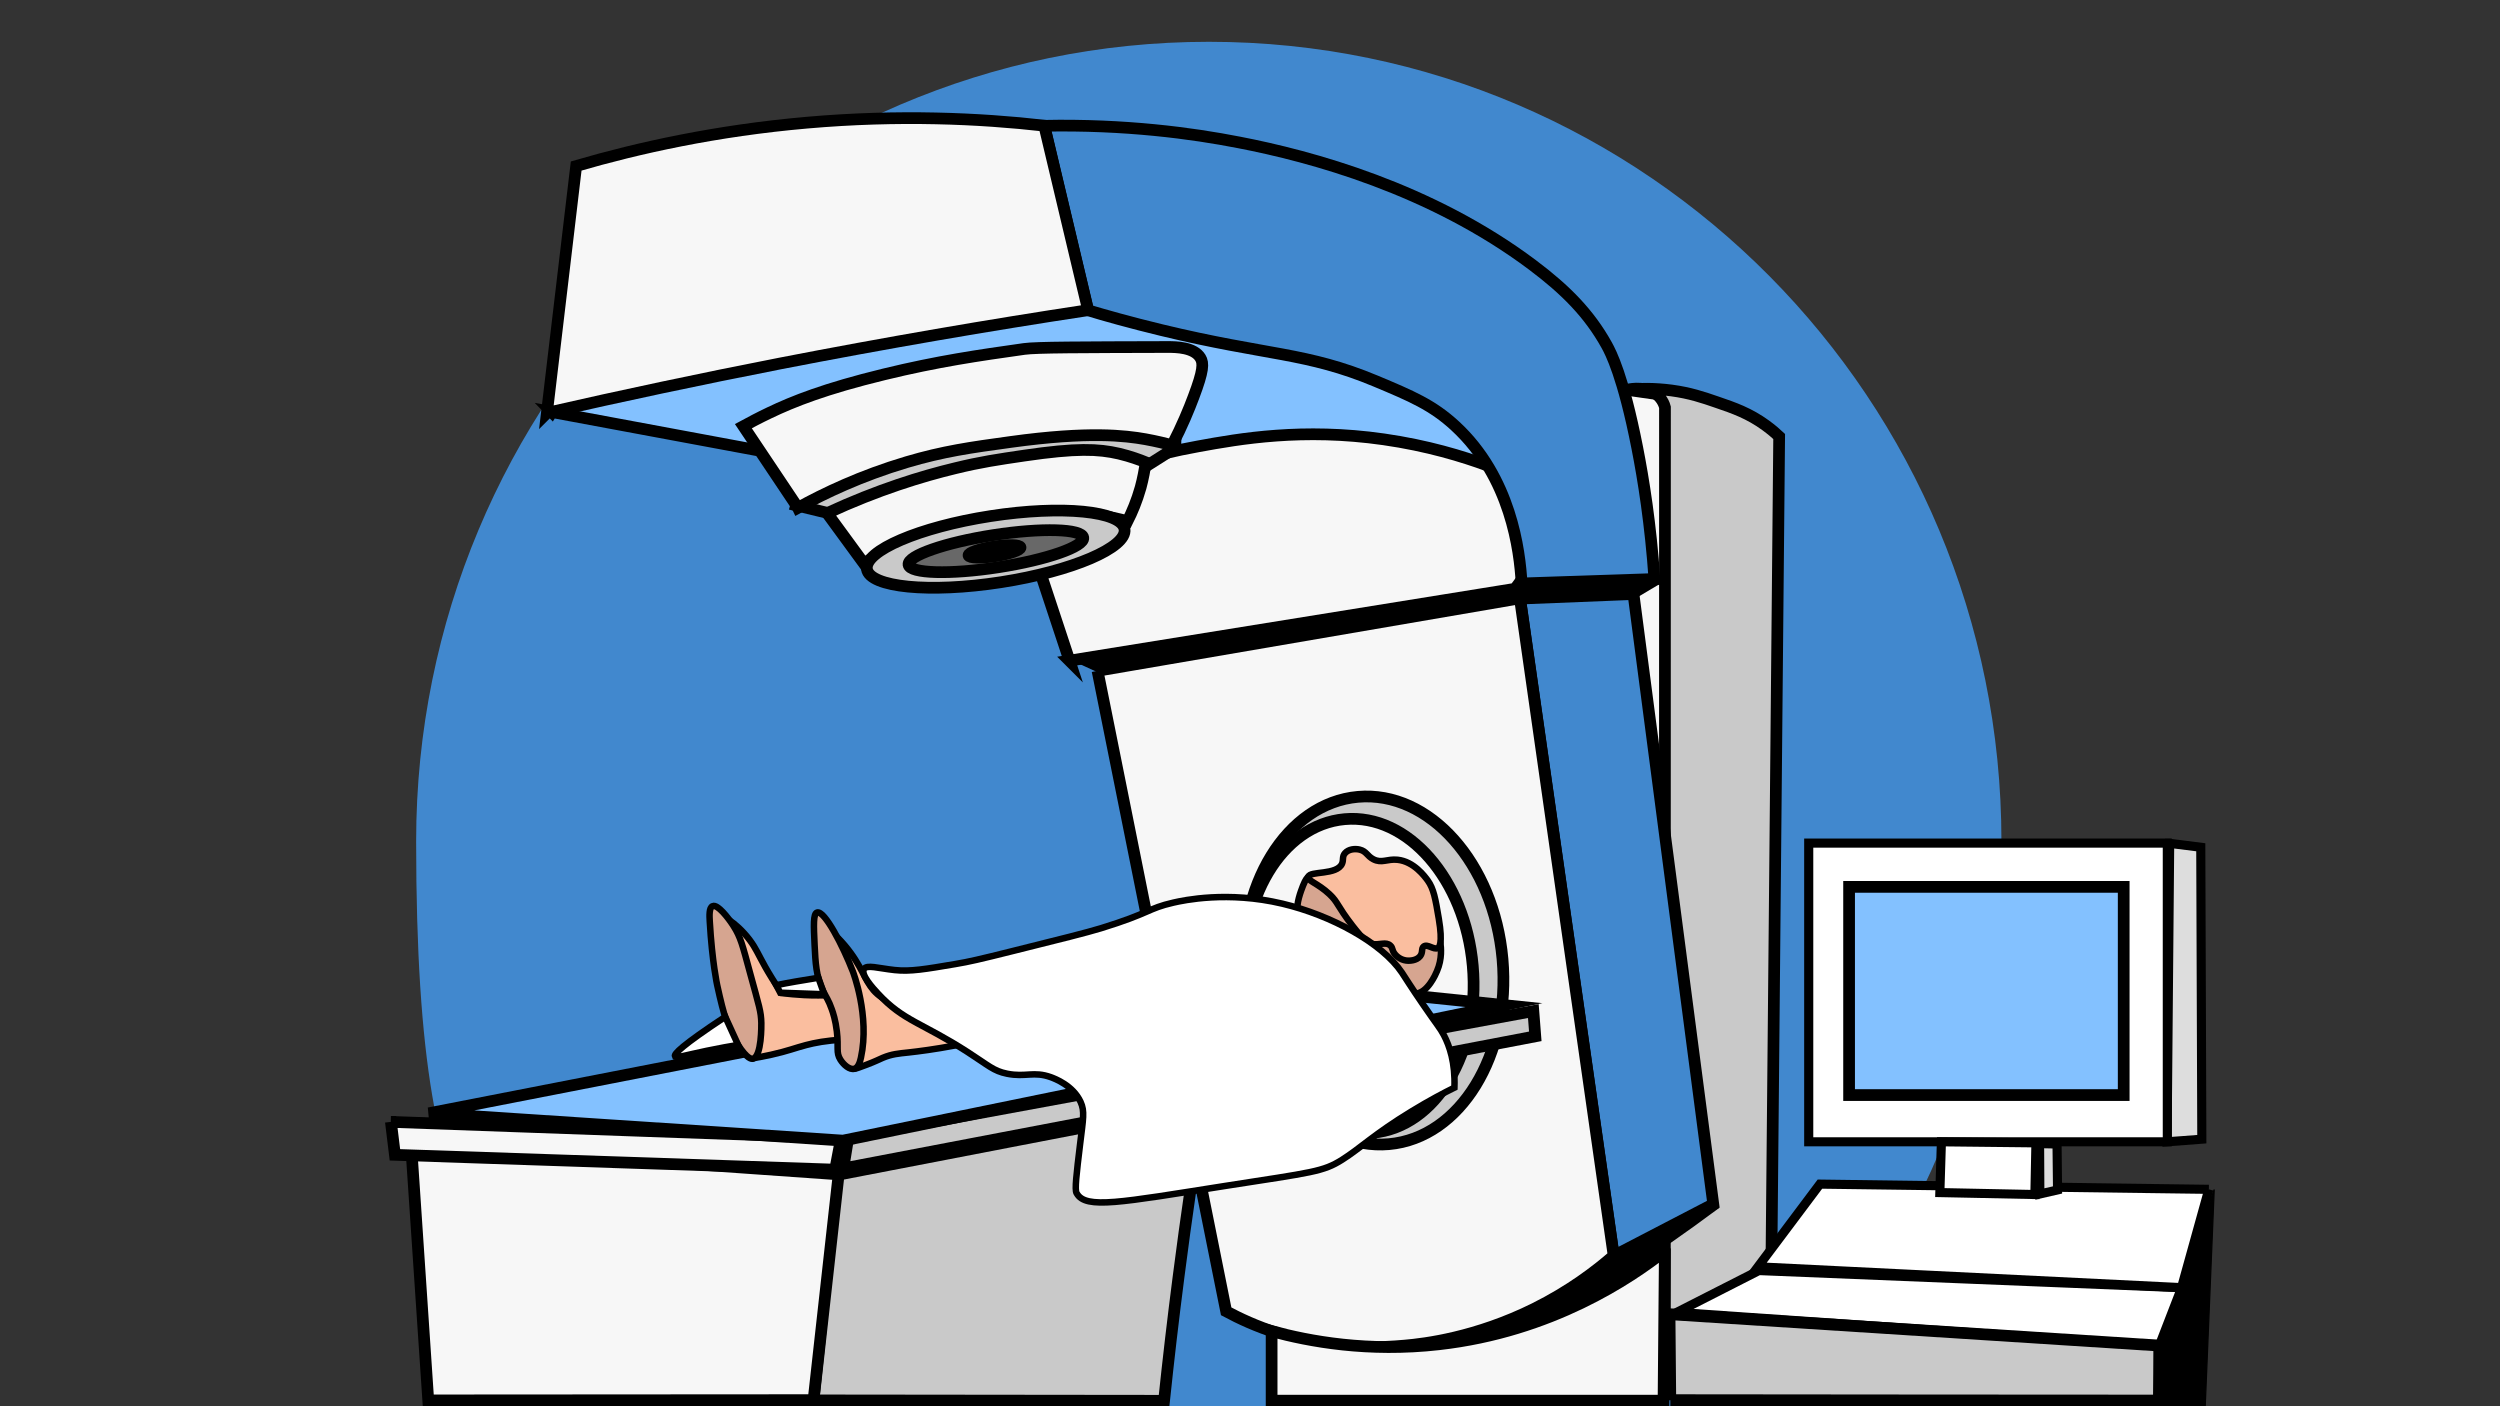 <?xml version="1.0" encoding="UTF-8"?>
<svg xmlns="http://www.w3.org/2000/svg" version="1.1" viewBox="0 0 1920 1080">
  <rect x="0" y="0" width="1920" height="1080" fill="#333333" stroke="none"/>
  <defs>
    <style>
      .cls-1 {
        fill: #c9c9c9;
      }

      .cls-1, .cls-2, .cls-3, .cls-4, .cls-5, .cls-6, .cls-7, .cls-8, .cls-9, .cls-10, .cls-11 {
        stroke: #000;
        stroke-miterlimit: 10;
      }

      .cls-1, .cls-3, .cls-5, .cls-10, .cls-11 {
        stroke-width: 9px;
      }

      .cls-12, .cls-3 {
        fill: #4188ce;
      }

      .cls-4, .cls-7, .cls-9 {
        stroke-width: 5px;
      }

      .cls-4, .cls-8 {
        fill: #fff;
      }

      .cls-5 {
        fill: #f7f7f7;
      }

      .cls-6 {
        fill: #ddd;
      }

      .cls-6, .cls-8 {
        stroke-width: 7px;
      }

      .cls-7 {
        fill: #d6a590;
      }

      .cls-9 {
        fill: #fabe9f;
      }

      .cls-10 {
        fill: #686868;
      }

      .cls-11 {
        fill: #83c1ff;
      }
    </style>
  </defs>
  <!-- Generator: Adobe Illustrator 28.7.1, SVG Export Plug-In . SVG Version: 1.2.0 Build 142)  -->
  <g>
    <g id="_x33_">
      <path class="cls-12" d="M1359,1080c110-111.1,178.1-264.5,178.1-433.9,0-339.1-272.5-614-608.7-614S319.6,307,319.6,646.1s68,322.8,178.1,433.9h861.3Z"/>
      <g>
        <path class="cls-1" d="M624.7,1075.4c2.7-25.4,5.4-50.9,7.9-76.7,3.2-32.3,6.1-64.4,8.8-96.1,94.3-18.2,188.6-36.4,283-54.6-6.9,42.8-13.4,86.9-19.2,132.1-4.2,32.4-7.9,64.3-11.2,95.7-89.7-.1-179.5-.2-269.2-.3Z"/>
        <path class="cls-5" d="M315.7,878.9c4.4,65.5,8.8,131.1,13.2,196.6,98.6,0,197.2-.1,295.9-.2,6.4-57.8,12.9-115.6,19.3-173.4-109.5-7.7-218.9-15.4-328.4-23.1Z"/>
        <path class="cls-5" d="M1250.3,623c-11.4-107.4-22.7-214.7-34.1-322.1,5.4-1.3,10.8-2.7,16.2-4,19.7,2.8,39.5,5.7,59.2,8.5.5,109.8.9,219.6,1.4,329.4-14.3-4-28.5-7.9-42.8-11.9Z"/>
        <path class="cls-1" d="M1360.3,986.3c2-217,4-434.1,6.1-651.1-2.3-2.2-5.8-5.2-10.3-8.5-12.8-9.3-24.2-13.3-37.4-17.8-11-3.8-20.8-7.1-34.8-9-13.5-1.8-24.9-1.5-33.1-.8,1-.2,15.5-3.3,23.8,6,2.2,2.5,3.5,5.3,4.1,7.7,0,239.3,0,478.5-.1,717.8,27.3-14.8,54.5-29.5,81.8-44.3Z"/>
        <path d="M1236.5,471.2c12.9-7.7,25.8-15.4,38.7-23-4.3-5.6-8.5-11.2-12.8-16.8-22-18.4-44-36.8-66-55.2-125.5,43.2-251.1,86.3-376.6,129.5,7.7,3.5,15.5,7.1,23.2,10.6,131.1-15,262.3-30,393.4-45.1Z"/>
        <path class="cls-5" d="M821.4,507.5c-21.2-64-42.3-128-63.5-192,139.2-2.8,278.4-5.5,417.5-8.3,2.4,39.7,4.8,79.5,7.2,119.2-6.4,8.6-12.7,17.2-19.1,25.8l-342.2,55.2Z"/>
        <path d="M1320.6,927.5c-25.1,18.7-52.2,37.7-81.5,56.5-41.2,26.5-81,49.1-118.5,68.5,2.9-44,5.8-88.1,8.8-132.1,54.4-3.6,108.7-7.2,163.1-10.8,9.4,6,18.8,12,28.1,17.9Z"/>
        <path class="cls-11" d="M423.7,316.4l366.4,68.2c51.2-24.1,96.9-35.8,130.1-41.8,32.1-5.9,80.4-14.3,142.5-5.4,33.5,4.8,60.7,13.1,79.9,20.2-13-41.8-25.9-83.6-38.9-125.5l-607.7-31.7c-24.1,38.7-48.1,77.4-72.2,116.1Z"/>
        <path class="cls-3" d="M835.6,238.3c-11.2-47.2-22.5-94.5-33.7-141.7,62.3-1.2,113.5,5.7,149.8,12.8,54.8,10.6,146.8,35.2,225.3,94.1,25.6,19.2,43.5,37.4,56.9,61.5,3.2,5.8,12.7,23.9,23.5,78.8,4.8,24.4,10.3,58.7,13.2,100.9-34,1.1-68,2.2-102,3.4-1.4-25.3-8.2-81.4-50.9-120.9-17.5-16.2-33.9-23.1-61.1-34.5-53.4-22.3-82.7-19.4-164.6-39.2-24.4-5.9-44.1-11.5-56.4-15.2Z"/>
        <path class="cls-3" d="M1239.4,964.5c25.5-13.2,50.9-26.5,76.4-39.7-20.4-156.2-40.9-312.4-61.3-468.6-29,1.2-58.1,2.3-87.1,3.5,24,168.3,48,336.6,72,504.9Z"/>
        <path class="cls-5" d="M420,317.2c7.5-63.2,15-126.5,22.5-189.7,47.6-13.9,107.5-27.2,177.3-33.3,70.6-6.2,132.5-3.3,182.2,2.3,11.2,47.2,22.5,94.5,33.7,141.7-76.5,11.6-155.5,25.2-236.8,41-61.4,12-121,24.7-178.8,37.9Z"/>
        <path class="cls-1" d="M648.3,397c-12.3-3-24.5-5.9-36.8-8.9,4.3-15.1,8.6-30.1,12.9-45.2,89.6-13.8,179.3-27.5,268.9-41.3,3.4,2.1,6.9,4.1,10.3,6.2-.3,12-.7,24.1-1,36.1-10.8,6.9-21.7,13.8-32.5,20.6-73.9,10.8-147.9,21.6-221.8,32.4Z"/>
        <path class="cls-5" d="M612.8,390c20.1-11.1,48.3-24.6,83.6-35.1,28.1-8.3,48.6-11.2,80-15.5,60.1-8.3,87.8-4.8,103.2-2.1,8.8,1.6,15.9,3.4,20.6,4.6,7.7-14.9,13-27.8,16.5-37.2,7.6-20.1,7.7-25.8,5.2-29.9-4.9-8.1-18.6-8.3-24.8-8.3-67.4.2-101.2.2-110.5,1.5-35.3,5-66.1,9.4-107.6,19.5-45.6,11.1-69.8,20.8-88,29.5-8.4,4-15.3,7.7-20.1,10.3l41.8,62.5Z"/>
        <path class="cls-5" d="M635.2,394.1l28.3,38.7c4.9-3.3,12.1-7.8,21.3-12,14.1-6.5,25.7-9.2,36.8-11.6,31.5-6.8,47.2-10.2,68.1-12.4,38.6-4,56.7-.9,65,.8,4.7,1,8.6,2,11.2,2.7,3.5-6.9,7.2-15.6,10.1-25.9,1.9-7,3.1-13.6,3.9-19.4-4.7-1.9-11.7-4.5-20.5-6.6-16-3.7-32.7-4.4-72.8,1.5-20.3,3-33.4,4.9-53,9.7-25.3,6.1-59.3,16.4-98.3,34.5Z"/>
        <ellipse class="cls-1" cx="764.7" cy="421.7" rx="100.1" ry="25.7" transform="translate(-55.5 122) rotate(-8.8)"/>
        <ellipse class="cls-10" cx="764.9" cy="423.3" rx="67.9" ry="12.5" transform="translate(-55.8 122) rotate(-8.8)"/>
        <ellipse class="cls-10" cx="763.8" cy="423.5" rx="20.2" ry="3.7" transform="translate(-55.8 121.8) rotate(-8.8)"/>
        <path class="cls-5" d="M842.9,515.2c32.9,164,65.9,327.9,98.8,491.9,9.7,5.2,23.3,11.7,40.3,17,43.3,13.6,79.3,10.8,97,9.3,15-1.3,54.5-6,99.6-28.4,26.9-13.4,47.1-28.7,60.7-40.6-24-168.3-48-336.6-72-504.9-108.2,18.6-216.3,37.1-324.5,55.7Z"/>
        <path class="cls-5" d="M1278.6,960.9c-.3,38.3-.6,76.6-1,114.8h-301v-53.4c28.9,7.9,74.1,16.3,128.5,10.1,86.6-9.8,146.8-50.8,173.4-71.6Z"/>
        <path class="cls-8" d="M1351,975.7c-21.1,10.7-42.1,21.5-63.2,32.2,123.5,8.5,247,17,370.5,25.6l17.2-44.5c-108.2-4.4-216.3-8.8-324.5-13.2Z"/>
        <path class="cls-8" d="M1696.4,913.4c-99.6-1.3-199.1-2.7-298.7-4-15.9,21.2-31.8,42.3-47.6,63.5,108.4,5.3,216.9,10.7,325.3,16,7-25.2,14-50.3,21-75.5Z"/>
        <path class="cls-6" d="M1666.4,647.7c7.9,1,15.9,2,23.8,3,.3,74.7.6,149.5.8,224.2-8.9.7-17.8,1.3-26.7,2,.7-76.4,1.3-152.8,2-229.2Z"/>
        <rect class="cls-8" x="1389" y="647.6" width="275.4" height="229.4" transform="translate(3053.5 1524.5) rotate(-180)"/>
        <rect class="cls-11" x="1420" y="681" width="210.9" height="159.9" transform="translate(3051 1522) rotate(-180)"/>
        <path class="cls-8" d="M1563.6,877.8c-.3,13.2-.6,26.4-.8,39.6-24.3-.5-48.6-1-73-1.5.4-13,.8-26,1.2-39,24.2.3,48.4.6,72.6.8Z"/>
        <path class="cls-6" d="M1580.2,913.9c-.1-11.8-.3-23.5-.4-35.3-4.5-.1-8.9-.2-13.4-.3,0,12.9.1,25.8.2,38.7,4.5-1,9.1-2,13.6-3.1Z"/>
        <path class="cls-2" d="M1700.5,913.5c-2.3,55.4-4.6,110.8-6.9,166.3-11.9,0-23.8.1-35.6.2.1-15.5.2-31,.3-46.5,14.1-40,28.2-79.9,42.2-119.9Z"/>
        <path class="cls-1" d="M1282.8,1075.4c-.2-22-.4-44-.6-66.1,125.4,8,250.7,16.1,376.1,24.1,0,14.1-.2,28.1-.3,42.2-125.1,0-250.1-.2-375.2-.3Z"/>
        <ellipse class="cls-1" cx="1055.3" cy="744.6" rx="99.5" ry="133.9" transform="translate(-62.5 97.5) rotate(-5.1)"/>
        <ellipse class="cls-5" cx="1044" cy="748.7" rx="87.9" ry="120.9" transform="translate(-62.9 96.6) rotate(-5.1)"/>
        <path class="cls-5" d="M300.2,861.6c115.3,4.1,230.5,8.3,345.8,12.4-1.5,8.1-3.1,16.2-4.6,24.3-112.7-3.8-225.4-7.6-338.1-11.4-1-8.4-2.1-16.9-3.1-25.3Z"/>
        <path class="cls-1" d="M647.6,897.4c177.2-33.8,354.4-67.7,531.5-101.5-.5-6.5-1-12.9-1.5-19.4-175.4,32.3-350.8,64.6-526.1,96.9-1.3,8-2.6,16-3.9,24Z"/>
        <path class="cls-11" d="M329.4,855l564.3-110.1c87.1,9,174.2,18,261.3,27-169.2,34.7-338.4,69.4-507.6,104.1-106-7-212-14-317.9-21Z"/>
      </g>
      <g>
        <path class="cls-7" d="M996.6,700.6c-1.3-6.6,2.5-16.2,4.1-20.4,2-5,3.3-6.2,4-6.7,5.5-4,14.3.6,22.1,3.4,25.4,9.1,34-3.9,52.1,6.5,10.4,5.9,16.4,15.2,18.8,19.1,2.9,4.5,7.2,11.4,8.5,21.4.5,3.7,1.5,12.4-2.6,21.9-.9,2.2-7.2,16.9-16.5,17.3-5.9.3-9.5-5.3-16.5-12.6-9.6-10.1-18-15.5-32-24.5-25-16.2-39.9-14.5-42.1-25.3Z"/>
        <path class="cls-9" d="M1004.7,673.5c-.7,2.9,7.3,4.8,16.3,13.2,6.9,6.5,5.5,8.5,17.8,24.4,9.2,11.8,12.1,13.4,15.1,13.9,5.7,1,10.5-2,13.9,1.2,2.1,1.9,1,3.5,3.5,6.6,2.2,2.7,5.8,4.9,10.1,5,.8,0,6.4.2,9.3-3.5,2.3-3,.7-5.8,2.7-7.4,2.9-2.2,7.7,2.8,10.8,1.2,1-.5,4.1-2.9.8-22.5-2.6-15.4-3.9-23-8.5-29.4-2.2-3-10.6-14.6-23.2-15.9-8-.8-12.1,3-18.6-.4-4.9-2.6-5.2-6.1-10.5-7.4-3.7-.9-8.6-.3-11.2,2.7-2.4,2.7-1,5.1-2.3,8.1-4,9.1-24.9,5.4-25.9,10.1Z"/>
        <path class="cls-9" d="M634.9,712.3c11.3,9.5,18.2,18.7,22.3,25.3,8,12.7,9.7,21.6,20,28.4,6.6,4.3,11.1,4.1,18,6.1,10.3,3,24.2,10.5,38.5,30.8-16.2,3-27.9,4.5-36,5.4-7.5.8-12.8,1.2-19.7,4.1-3,1.3-6.1,2.9-12.2,5.2-5.6,2.1-8.4,3.2-9.6,3.2-5.5,0-12.7-21.6-21.3-108.5Z"/>
        <path class="cls-9" d="M638.6,764.2c-6.5.3-13.5.4-21.1,0-6.1-.3-11.9-.9-17.2-1.5-5.7-8.3-9.9-15.3-12.6-20.1-5.6-10-7.1-14.2-11.8-20.5-5.6-7.5-11.6-12.5-15.7-15.4,5.8,32.5,11.7,65,17.8,97.5.4,2.4,1.1,6,1.6,8.3,3-.5,7.4-1.3,12.8-2.5,12.6-2.8,18.6-5.3,26.7-7.4,6.4-1.7,15.7-3.5,27.5-4.1-2.6-11.4-5.3-22.8-7.9-34.3Z"/>
        <path class="cls-7" d="M627.5,700.8c5.7-1.8,19.8,25.4,27.5,45.3,0,0,13.2,34.1,6.2,66.2-.8,3.8-2.2,7.7-5,8.5-3.6,1.1-8.3-3-10.8-7-3.5-5.6-1.2-9-2.7-21.7-1-8.5-3-14.6-3.9-17-2.3-6.7-4.3-9.2-6.6-13.9-5.5-11.4-5.9-21.8-6.6-35.6-.7-14.9-1.1-23.8,1.9-24.8Z"/>
        <path class="cls-7" d="M547.3,695.9c3.8-1.6,11.9,8.8,16,15.2,5.5,8.6,6.9,14.6,12.6,35.6,7.2,26.4,8.6,30.1,8.8,39,0,1.2.4,25.9-6.5,27.4-1,.2-4.2.4-11.4-10.6-7.3-11.1-10.7-21.6-16-45.9,0,0-3.9-17.7-5.7-48.9-.3-4.5-.5-10.7,2.1-11.7Z"/>
        <path class="cls-4" d="M826.8,916.3c-1.5-2.6-.1-14.3,2.7-37.5,2.4-19.8,3.7-25.2.4-32.5-5.9-12.8-19.9-17.9-22.8-19-13.3-4.8-19.4.2-33.7-2.7-10.4-2.1-13.9-6.1-30.2-16.6-35.2-22.7-49.2-23.7-68.8-44.8-4.2-4.5-13.5-14.7-10.9-19,2.2-3.5,10.8-.6,23.6.8,12,1.3,23.5-.7,46.5-4.6,10.7-1.8,18.5-3.6,44.5-10.1,37.4-9.3,56.2-14,67.4-17.4,38.3-11.8,35.6-15.1,55.7-19.7,7.9-1.8,41.7-9.1,83.6.8,37.7,8.9,76.7,30.3,91.9,53,1.8,2.7,6.9,10.9,15.9,24,11.2,16.4,13.3,18.3,16.3,24,4.3,8.2,8.8,21,8.1,40.3-7.7,3.8-19.3,9.9-32.9,18.2-28.9,17.6-39.4,28.4-53.4,37.2-14.6,9.2-22.4,9.6-89.8,20.1-80.8,12.7-107,18-113.9,5.8Z"/>
        <path class="cls-4" d="M518.4,811.3c.8,1.5,6.8-.6,24.4-4.3,10.2-2.1,18.5-3.6,24.1-4.5-3.3-7.2-6.6-14.4-9.9-21.6-33.4,22.1-39.6,28.6-38.6,30.4Z"/>
        <path class="cls-4" d="M596.2,756.6c4.9-1,9.8-1.9,14.9-2.8,5.9-1,11.7-2,17.4-2.9,1.5,4.2,3,8.5,4.5,12.7-11.3-.4-22.5-.8-33.8-1.2-1-1.9-2-3.9-3-5.8Z"/>
      </g>
    </g>
  </g>
</svg>
